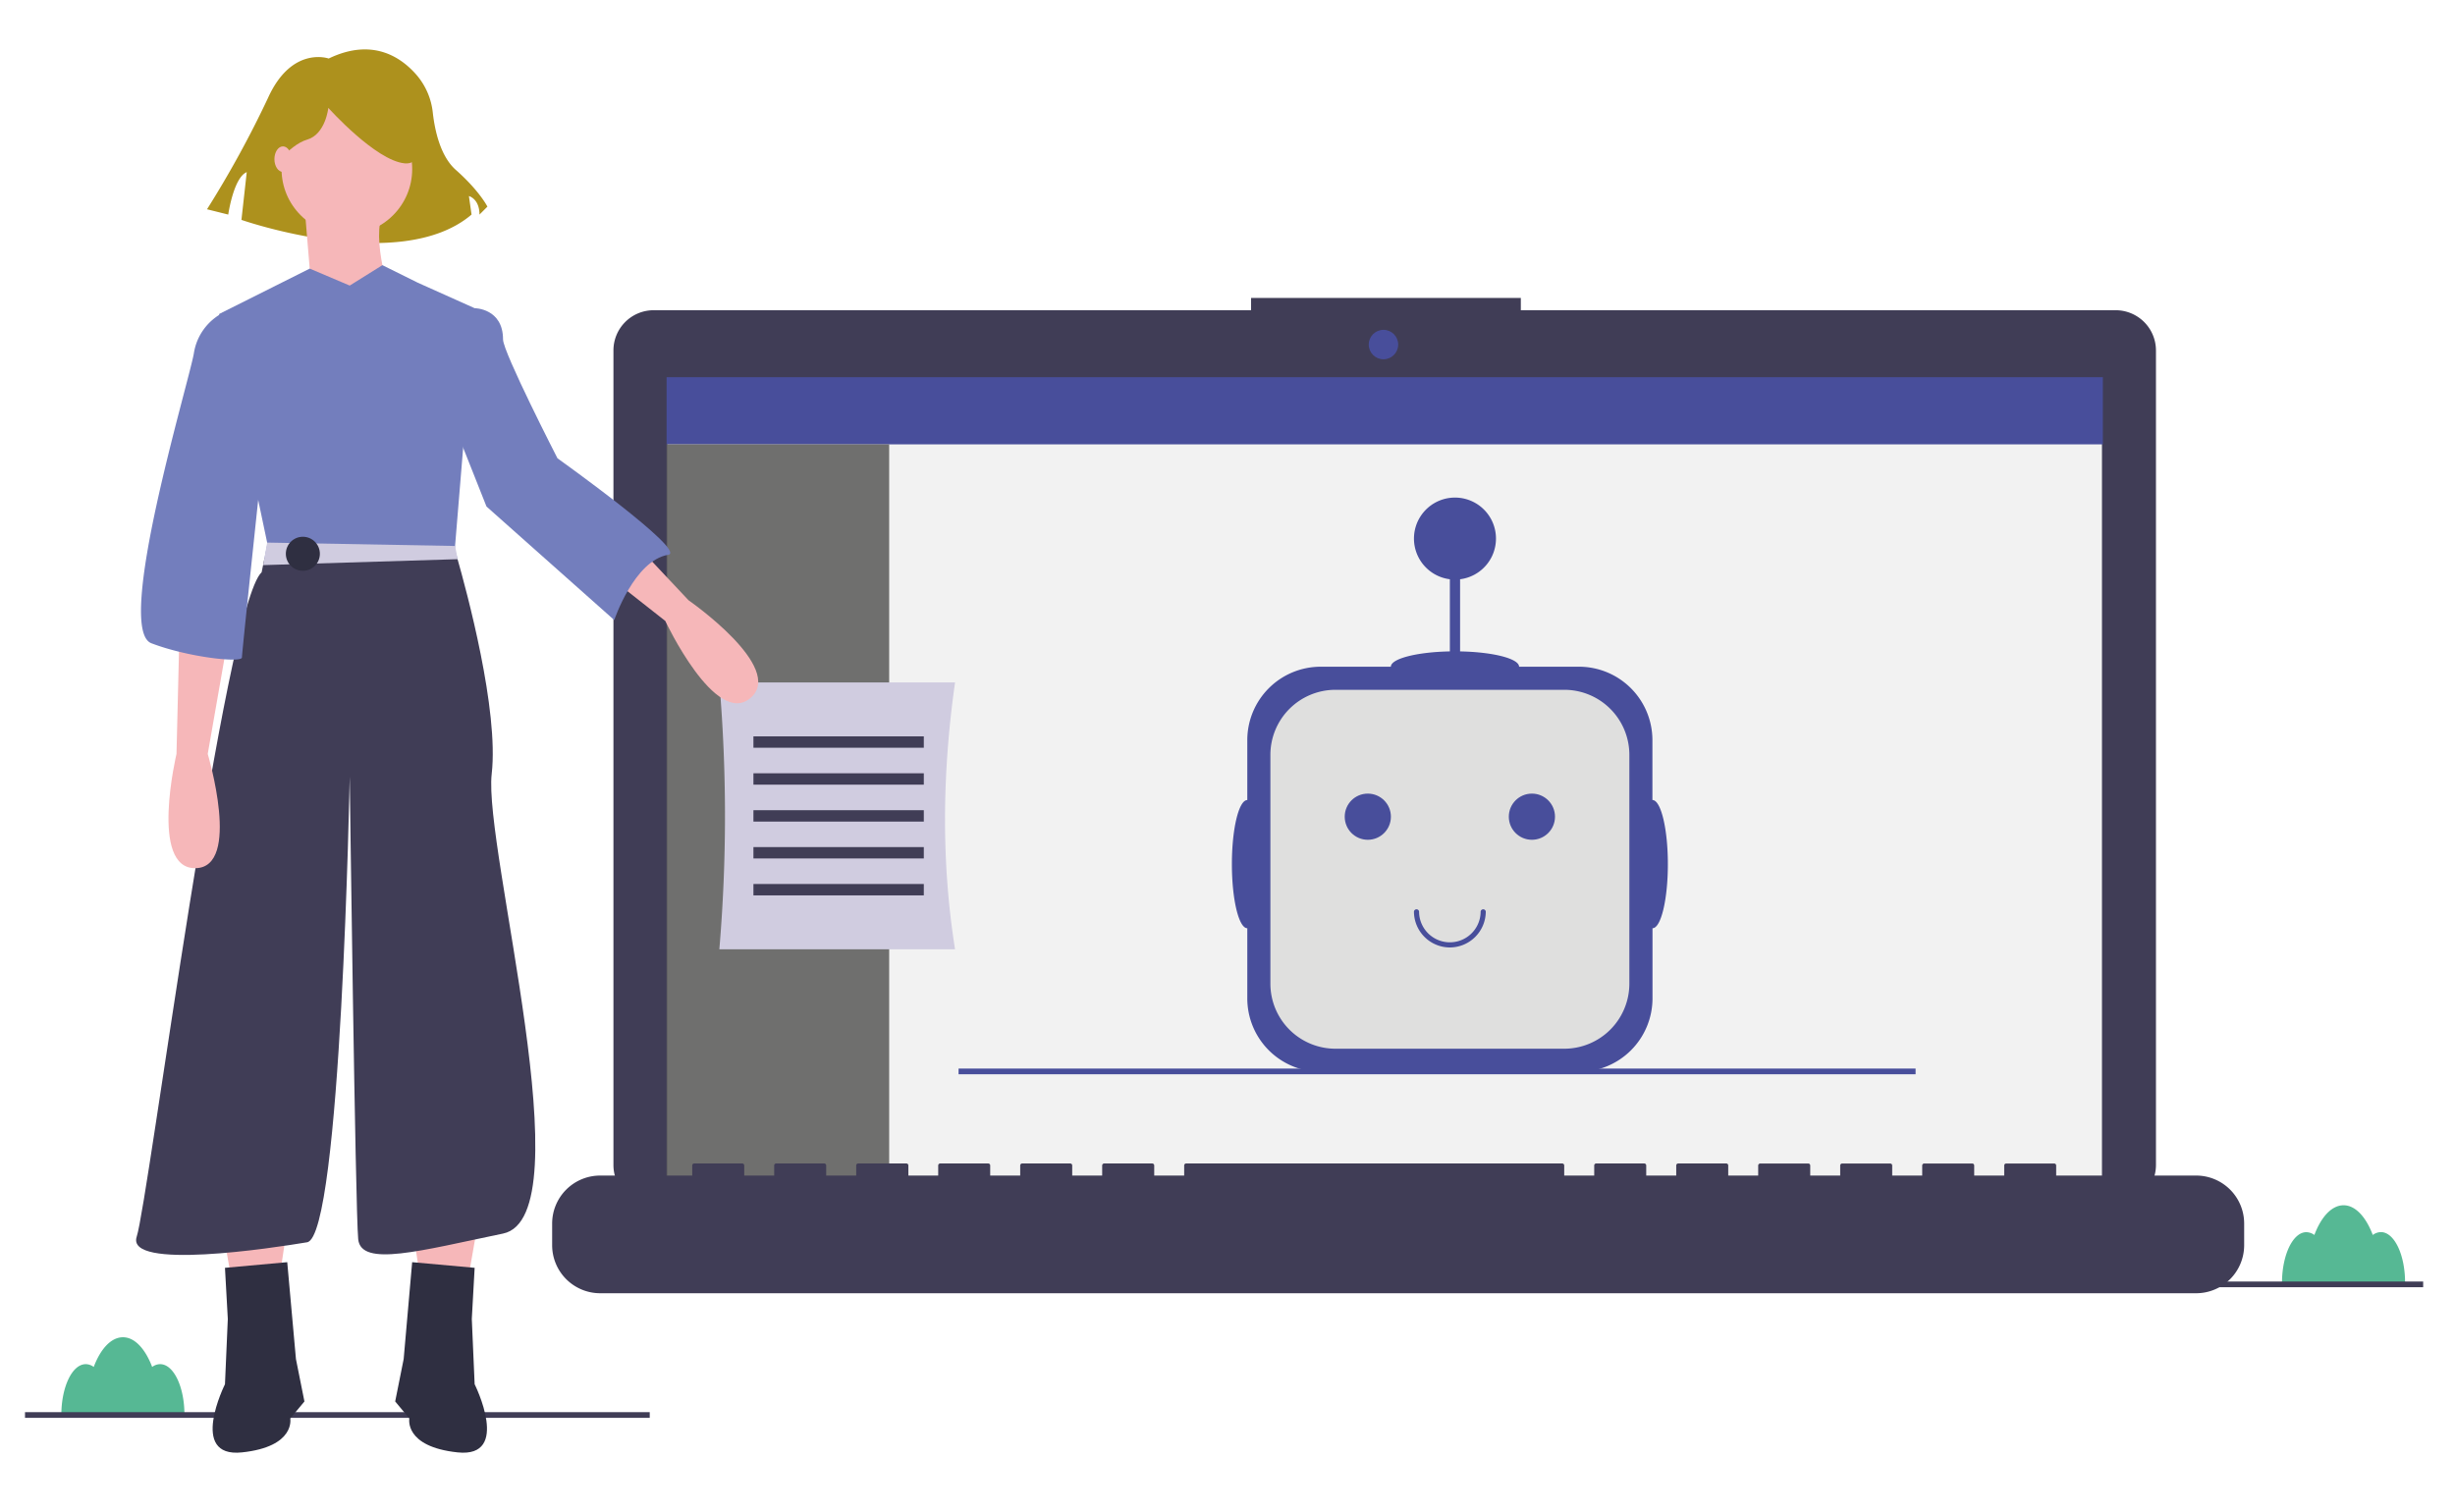 <?xml version="1.0" encoding="UTF-8"?> <svg xmlns="http://www.w3.org/2000/svg" id="Calque_1" data-name="Calque 1" viewBox="0 0 578.37 356.21"><defs><style>.cls-1{fill:#56b894;}.cls-2{fill:#403d56;}.cls-3{fill:#f2f2f2;isolation:isolate;}.cls-4{fill:#484e9b;}.cls-5{fill:#dfdfde;}.cls-6{fill:#616160;opacity:0.9;}.cls-7{fill:#d0cce0;}.cls-8{fill:#ad911d;}.cls-9{fill:#f6b7b9;}.cls-10{fill:#2f2f41;}.cls-11{fill:#737ebd;}</style></defs><g id="Groupe_21" data-name="Groupe 21"><path id="Tracé_538" data-name="Tracé 538" class="cls-1" d="M560.9,290.32A3.33,3.33,0,0,0,559,291c-1.6-4.24-4.09-7-6.88-7s-5.28,2.73-6.88,7a3.33,3.33,0,0,0-1.89-.66c-3.17,0-5.74,5.37-5.74,12h29C566.64,295.69,564.08,290.32,560.9,290.32Z"></path><path id="Tracé_539" data-name="Tracé 539" class="cls-2" d="M498.44,73.1H358.29V70.21H294.74V73.1H154a9.47,9.47,0,0,0-9.48,9.48V274.49A9.48,9.48,0,0,0,154,284H498.44a9.49,9.49,0,0,0,9.48-9.48V82.58a9.49,9.49,0,0,0-9.48-9.48Z"></path><rect id="Rectangle_268" data-name="Rectangle 268" class="cls-3" x="157.24" y="89.85" width="337.96" height="190.65"></rect><circle id="Ellipse_70" data-name="Ellipse 70" class="cls-4" cx="325.93" cy="81.19" r="3.47"></circle><path id="Tracé_540" data-name="Tracé 540" class="cls-4" d="M389.29,188.51v-14.1A17.3,17.3,0,0,0,372,157.1H357.88c0-1.91-6.12-3.46-13.9-3.61v-17a9.66,9.66,0,1,0-2.41,0v17c-7.78.15-13.9,1.71-13.9,3.61H311.15a17.3,17.3,0,0,0-17.3,17.31v14.11c-2,0-3.63,6.76-3.63,15.1s1.63,15.1,3.63,15.1v16.52a17.3,17.3,0,0,0,17.3,17.31H372a17.31,17.31,0,0,0,17.31-17.31V218.72c2,0,3.62-6.76,3.62-15.1S391.29,188.51,389.29,188.51Z"></path><path id="Tracé_541" data-name="Tracé 541" class="cls-5" d="M314.62,162.54h53.9a15.33,15.33,0,0,1,15.34,15.33h0v53.91a15.34,15.34,0,0,1-15.34,15.33h-53.9a15.33,15.33,0,0,1-15.33-15.33h0V177.87a15.33,15.33,0,0,1,15.33-15.33Z"></path><path id="Tracé_543" data-name="Tracé 543" class="cls-4" d="M341.57,223.25a8.48,8.48,0,0,1-8.46-8.46.61.61,0,0,1,1.21,0h0a7.25,7.25,0,1,0,14.5,0,.61.61,0,0,1,1.21,0h0A8.48,8.48,0,0,1,341.57,223.25Z"></path><circle id="Ellipse_71" data-name="Ellipse 71" class="cls-4" cx="322.24" cy="192.44" r="5.44"></circle><circle id="Ellipse_72" data-name="Ellipse 72" class="cls-4" cx="360.9" cy="192.44" r="5.44"></circle><rect id="Rectangle_270" data-name="Rectangle 270" class="cls-4" x="225.83" y="251.79" width="225.46" height="1.34"></rect><rect class="cls-4" x="157.04" y="88.88" width="338.37" height="15.82"></rect><rect class="cls-6" x="157.04" y="104.7" width="52.44" height="182.02"></rect><path id="Tracé_545" data-name="Tracé 545" class="cls-2" d="M517.41,277h-33v-2.37a.47.47,0,0,0-.47-.47H472.64a.47.47,0,0,0-.47.47h0V277H465.1v-2.37a.47.47,0,0,0-.47-.47H453.32a.47.47,0,0,0-.47.47h0V277h-7.07v-2.37a.47.47,0,0,0-.47-.47H434a.47.47,0,0,0-.47.47V277h-7.06v-2.37a.47.47,0,0,0-.47-.47H414.69a.48.48,0,0,0-.48.47V277h-7.06v-2.38a.47.47,0,0,0-.47-.47H395.37a.47.47,0,0,0-.47.47V277h-7.07v-2.38a.47.47,0,0,0-.47-.47H376.05a.47.47,0,0,0-.47.47V277h-7.07v-2.38a.47.47,0,0,0-.47-.47H279.45a.47.47,0,0,0-.47.47h0V277h-7.06v-2.38a.48.48,0,0,0-.48-.47h-11.3a.48.48,0,0,0-.48.47h0V277H252.6v-2.38a.47.47,0,0,0-.47-.47H240.82a.47.47,0,0,0-.47.47h0V277h-7.07v-2.38a.47.47,0,0,0-.47-.47H221.5a.47.47,0,0,0-.47.47h0V277H214v-2.38a.47.47,0,0,0-.47-.47H202.18a.47.47,0,0,0-.47.47h0V277h-7.07v-2.38a.47.47,0,0,0-.47-.47H182.86a.47.47,0,0,0-.47.47h0V277h-7.06v-2.38a.47.47,0,0,0-.47-.47H163.55a.47.47,0,0,0-.47.47h0V277H141.39a11.31,11.31,0,0,0-11.31,11.31v5.11a11.32,11.32,0,0,0,11.31,11.31h376a11.32,11.32,0,0,0,11.31-11.31h0v-5.12A11.31,11.31,0,0,0,517.41,277Z"></path><path id="Tracé_546" data-name="Tracé 546" class="cls-7" d="M225,223.69H169.47a373.09,373.09,0,0,0,0-62.89H225C221.94,182.34,221.76,203.34,225,223.69Z"></path><rect id="Rectangle_271" data-name="Rectangle 271" class="cls-2" x="177.5" y="173.51" width="40.14" height="2.68"></rect><rect id="Rectangle_272" data-name="Rectangle 272" class="cls-2" x="177.5" y="182.21" width="40.14" height="2.68"></rect><rect id="Rectangle_273" data-name="Rectangle 273" class="cls-2" x="177.5" y="190.91" width="40.14" height="2.68"></rect><rect id="Rectangle_274" data-name="Rectangle 274" class="cls-2" x="177.5" y="199.6" width="40.14" height="2.68"></rect><rect id="Rectangle_275" data-name="Rectangle 275" class="cls-2" x="177.5" y="208.3" width="40.14" height="2.68"></rect><path id="Tracé_537" data-name="Tracé 537" class="cls-1" d="M37.73,321.44a3.14,3.14,0,0,0-1.88.66c-1.61-4.24-4.09-7-6.88-7s-5.28,2.73-6.89,7a3.14,3.14,0,0,0-1.88-.66c-3.18,0-5.75,5.36-5.75,12h29C43.48,326.8,40.9,321.44,37.73,321.44Z"></path><rect id="Rectangle_267" data-name="Rectangle 267" class="cls-2" x="5.89" y="332.75" width="147.18" height="1.34"></rect><path id="Tracé_547" data-name="Tracé 547" class="cls-8" d="M77.44,13.79s-8.72-3.11-14.33,9.35A244.92,244.92,0,0,1,48.77,49.31l5,1.25s1.25-8.72,4.36-10L56.88,51.81s37.39,13.08,54.21-1.25l-.62-4.36s2.49.62,2.49,4.36l1.87-1.87S113,45,107.35,40c-3.68-3.28-4.94-9.5-5.38-13.39a16.29,16.29,0,0,0-3.73-8.83C94.52,13.43,87.72,8.84,77.44,13.79Z"></path><path id="Tracé_548" data-name="Tracé 548" class="cls-9" d="M52.28,288.71,55,304.1l10.7-2,2-13.38Z"></path><path id="Tracé_549" data-name="Tracé 549" class="cls-10" d="M67.67,297.41,53,298.74l.67,12.05L53,326.17s-8.7,17.4,4,16.06,11.38-8,11.38-8l3.34-4-2-10Z"></path><path id="Tracé_550" data-name="Tracé 550" class="cls-9" d="M112.49,288.71l-2.68,15.39-10.7-2-2-13.38Z"></path><path id="Tracé_551" data-name="Tracé 551" class="cls-10" d="M97.1,297.41l14.72,1.33-.67,12.05.67,15.38s8.7,17.4-4,16.06-11.38-8-11.38-8l-3.34-4,2-10Z"></path><circle id="Ellipse_74" data-name="Ellipse 74" class="cls-9" cx="81.72" cy="39.84" r="15.39"></circle><path id="Tracé_552" data-name="Tracé 552" class="cls-9" d="M71.68,47.86l2,24.09,18.73-.67s-5.35-15.39-2-21.41Z"></path><path class="cls-11" d="M107.14,129.49l4.68-56.87-13.38-6-8.35-4.14-7.7,4.81-9.42-4L51.61,74,63,128.14l-.66,3.32h45.39Z"></path><path class="cls-2" d="M115.84,182.34c1.72-15-5.94-43.22-8.13-50.88H62.32l-.68,3.38c-8.69,8-26.76,148.52-29.43,156.54s32.11,2.68,40.14,1.34S82.39,183,82.39,183s1.33,102.35,2,109,14.72,2.68,34.12-1.33S113.83,199.73,115.84,182.34Z"></path><path id="Tracé_554" data-name="Tracé 554" class="cls-9" d="M42.25,150.22l-.67,27.43s-6.44,27.08,4.47,26.92,2.89-26.92,2.89-26.92l4.68-26.76Z"></path><path id="Tracé_555" data-name="Tracé 555" class="cls-9" d="M143.41,121.44l18.8,20s22.87,15.87,14.63,23-20.11-18.13-20.11-18.13l-21.35-16.8Z"></path><path id="Tracé_556" data-name="Tracé 556" class="cls-7" d="M62,133.16l45.82-1.4-.6-3.11h0l-44.28-.8Z"></path><circle id="Ellipse_75" data-name="Ellipse 75" class="cls-10" cx="71.35" cy="130.49" r="4.01"></circle><path id="Tracé_557" data-name="Tracé 557" class="cls-11" d="M57,74.63l-4.34-1a13,13,0,0,0-7,9.7c-1.34,7.36-18.73,64.9-10,68.24S57,156.25,57,154.91s5.36-51.52,5.36-51.52Z"></path><path id="Tracé_559" data-name="Tracé 559" class="cls-8" d="M63,41s5-6.85,9.35-8.1,5-7.48,5-7.48S88.5,37.87,95.36,38.49s.62-15,.62-15L83.52,20.42,71.67,21.66,62.33,27.9Z"></path><ellipse id="Ellipse_76" data-name="Ellipse 76" class="cls-9" cx="66.66" cy="37.5" rx="2.01" ry="3.01"></ellipse><path id="Tracé_558" data-name="Tracé 558" class="cls-11" d="M97.88,77.18l13.94-4.56s6.69,0,6.69,7.36c0,3,12.82,28,12.82,28s30.8,22,26.09,22.75c-8,1.33-12.71,15.38-12.71,15.38l-30.1-26.76Z"></path><rect id="Rectangle_269" data-name="Rectangle 269" class="cls-2" x="140.81" y="301.97" width="430.06" height="1.34"></rect></g></svg> 